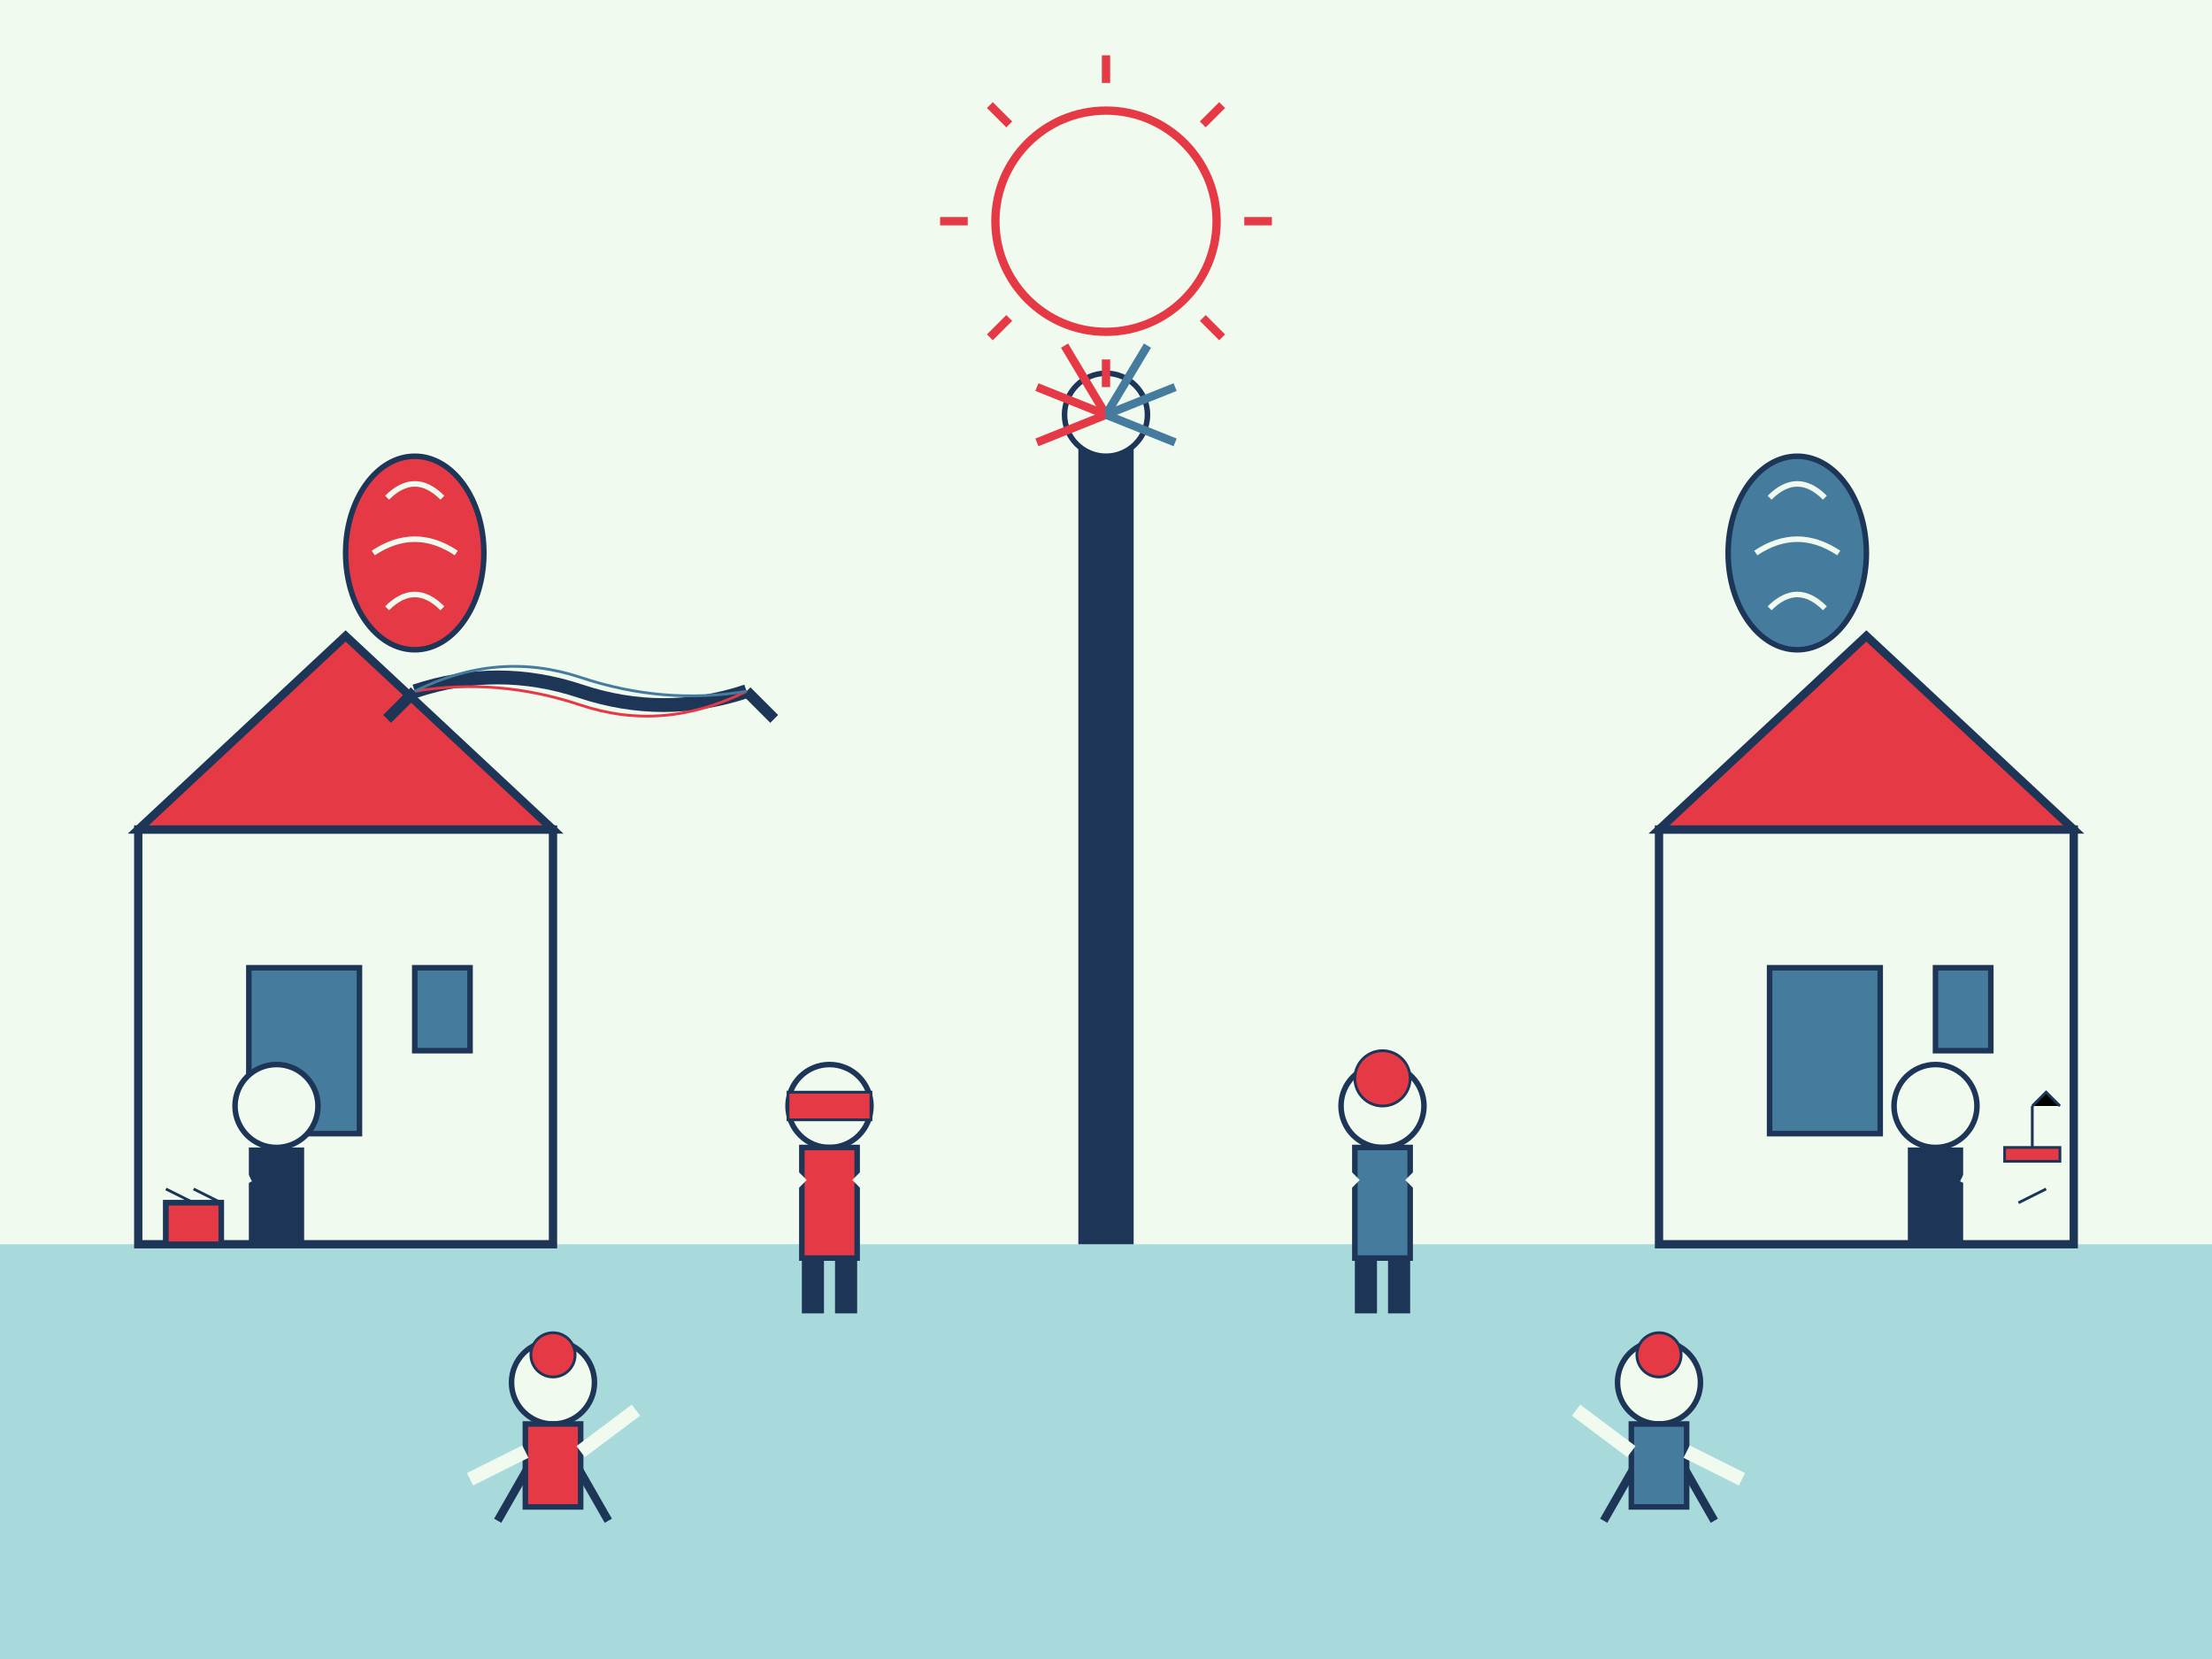 <svg width="800" height="600" viewBox="0 0 800 600" xmlns="http://www.w3.org/2000/svg">
  <!-- Background -->
  <rect width="800" height="600" fill="#f1faee"/>
  
  <!-- Ground/Grass -->
  <rect x="0" y="450" width="800" height="150" fill="#a8dadc"/>
  
  <!-- Village houses -->
  <rect x="50" y="300" width="150" height="150" fill="#f1faee" stroke="#1d3557" stroke-width="3"/>
  <polygon points="50,300 125,230 200,300" fill="#e63946" stroke="#1d3557" stroke-width="3"/>
  <rect x="90" y="350" width="40" height="60" fill="#457b9d" stroke="#1d3557" stroke-width="2"/>
  <rect x="150" y="350" width="20" height="30" fill="#457b9d" stroke="#1d3557" stroke-width="2"/>
  
  <rect x="600" y="300" width="150" height="150" fill="#f1faee" stroke="#1d3557" stroke-width="3"/>
  <polygon points="600,300 675,230 750,300" fill="#e63946" stroke="#1d3557" stroke-width="3"/>
  <rect x="640" y="350" width="40" height="60" fill="#457b9d" stroke="#1d3557" stroke-width="2"/>
  <rect x="700" y="350" width="20" height="30" fill="#457b9d" stroke="#1d3557" stroke-width="2"/>
  
  <!-- Traditional maypole -->
  <rect x="390" y="150" width="20" height="300" fill="#1d3557"/>
  <circle cx="400" cy="150" r="15" fill="#f1faee" stroke="#1d3557" stroke-width="2"/>
  <path d="M400,150 L385,125" stroke="#e63946" stroke-width="3"/>
  <path d="M400,150 L415,125" stroke="#457b9d" stroke-width="3"/>
  <path d="M400,150 L375,140" stroke="#e63946" stroke-width="3"/>
  <path d="M400,150 L425,140" stroke="#457b9d" stroke-width="3"/>
  <path d="M400,150 L375,160" stroke="#e63946" stroke-width="3"/>
  <path d="M400,150 L425,160" stroke="#457b9d" stroke-width="3"/>
  
  <!-- Dancing people in traditional costumes -->
  <!-- Person 1 -->
  <circle cx="300" cy="400" r="15" fill="#f1faee" stroke="#1d3557" stroke-width="2"/>
  <rect x="290" y="415" width="20" height="40" fill="#e63946" stroke="#1d3557" stroke-width="2"/>
  <path d="M290,425 L270,445" stroke="#f1faee" stroke-width="5"/>
  <path d="M310,425 L330,445" stroke="#f1faee" stroke-width="5"/>
  <rect x="290" y="455" width="8" height="20" fill="#1d3557"/>
  <rect x="302" y="455" width="8" height="20" fill="#1d3557"/>
  <rect x="285" y="395" width="30" height="10" fill="#e63946" stroke="#1d3557" stroke-width="1"/>
  
  <!-- Person 2 -->
  <circle cx="500" cy="400" r="15" fill="#f1faee" stroke="#1d3557" stroke-width="2"/>
  <rect x="490" y="415" width="20" height="40" fill="#457b9d" stroke="#1d3557" stroke-width="2"/>
  <path d="M490,425 L470,445" stroke="#f1faee" stroke-width="5"/>
  <path d="M510,425 L530,445" stroke="#f1faee" stroke-width="5"/>
  <rect x="490" y="455" width="8" height="20" fill="#1d3557"/>
  <rect x="502" y="455" width="8" height="20" fill="#1d3557"/>
  <circle cx="500" cy="390" r="10" fill="#e63946" stroke="#1d3557" stroke-width="1"/>
  
  <!-- Person 3 -->
  <circle cx="200" cy="500" r="15" fill="#f1faee" stroke="#1d3557" stroke-width="2"/>
  <path d="M200,515 L180,550" stroke="#1d3557" stroke-width="3"/>
  <path d="M200,515 L220,550" stroke="#1d3557" stroke-width="3"/>
  <rect x="190" y="515" width="20" height="30" fill="#e63946" stroke="#1d3557" stroke-width="2"/>
  <path d="M190,525 L170,535" stroke="#f1faee" stroke-width="5"/>
  <path d="M210,525 L230,510" stroke="#f1faee" stroke-width="5"/>
  <circle cx="200" cy="490" r="8" fill="#e63946" stroke="#1d3557" stroke-width="1"/>
  
  <!-- Person 4 -->
  <circle cx="600" cy="500" r="15" fill="#f1faee" stroke="#1d3557" stroke-width="2"/>
  <path d="M600,515 L580,550" stroke="#1d3557" stroke-width="3"/>
  <path d="M600,515 L620,550" stroke="#1d3557" stroke-width="3"/>
  <rect x="590" y="515" width="20" height="30" fill="#457b9d" stroke="#1d3557" stroke-width="2"/>
  <path d="M590,525 L570,510" stroke="#f1faee" stroke-width="5"/>
  <path d="M610,525 L630,535" stroke="#f1faee" stroke-width="5"/>
  <circle cx="600" cy="490" r="8" fill="#e63946" stroke="#1d3557" stroke-width="1"/>
  
  <!-- Easter eggs -->
  <ellipse cx="150" cy="200" rx="25" ry="35" fill="#e63946" stroke="#1d3557" stroke-width="2"/>
  <path d="M140,180 Q150,170 160,180" stroke="#f1faee" stroke-width="2" fill="none"/>
  <path d="M135,200 Q150,190 165,200" stroke="#f1faee" stroke-width="2" fill="none"/>
  <path d="M140,220 Q150,210 160,220" stroke="#f1faee" stroke-width="2" fill="none"/>
  
  <ellipse cx="650" cy="200" rx="25" ry="35" fill="#457b9d" stroke="#1d3557" stroke-width="2"/>
  <path d="M640,180 Q650,170 660,180" stroke="#f1faee" stroke-width="2" fill="none"/>
  <path d="M635,200 Q650,190 665,200" stroke="#f1faee" stroke-width="2" fill="none"/>
  <path d="M640,220 Q650,210 660,220" stroke="#f1faee" stroke-width="2" fill="none"/>
  
  <!-- Pomlázka (Easter whip) -->
  <path d="M150,250 Q180,240 210,250 Q240,260 270,250" stroke="#1d3557" stroke-width="5" fill="none"/>
  <path d="M270,250 L280,260" stroke="#1d3557" stroke-width="4" fill="none"/>
  <path d="M150,250 L140,260" stroke="#1d3557" stroke-width="4" fill="none"/>
  <path d="M150,250 Q180,245 210,255 Q240,265 270,250" stroke="#e63946" stroke-width="1" fill="none"/>
  <path d="M150,250 Q180,235 210,245 Q240,255 270,250" stroke="#457b9d" stroke-width="1" fill="none"/>
  
  <!-- Musicians -->
  <!-- Accordion player -->
  <circle cx="100" cy="400" r="15" fill="#f1faee" stroke="#1d3557" stroke-width="2"/>
  <rect x="90" y="415" width="20" height="35" fill="#1d3557"/>
  <path d="M90,425 L70,435" stroke="#f1faee" stroke-width="5"/>
  <rect x="60" y="435" width="20" height="15" fill="#e63946" stroke="#1d3557" stroke-width="2"/>
  <rect x="60" y="435" width="20" height="15" fill="#e63946" stroke="#1d3557" stroke-width="2"/>
  <path d="M70,435 L60,430" stroke="#1d3557" stroke-width="1"/>
  <path d="M70,450" stroke="#1d3557" stroke-width="1"/>
  <path d="M80,435 L70,430" stroke="#1d3557" stroke-width="1"/>
  <path d="M80,450" stroke="#1d3557" stroke-width="1"/>
  
  <!-- Violin player -->
  <circle cx="700" cy="400" r="15" fill="#f1faee" stroke="#1d3557" stroke-width="2"/>
  <rect x="690" y="415" width="20" height="35" fill="#1d3557"/>
  <path d="M710,425 L730,435" stroke="#f1faee" stroke-width="5"/>
  <rect x="725" y="415" width="20" height="5" fill="#e63946" stroke="#1d3557" stroke-width="1"/>
  <path d="M735,415 L735,400" stroke="#1d3557" stroke-width="1"/>
  <path d="M735,400 L740,395 L745,400" stroke="#1d3557" stroke-width="1"/>
  <path d="M730,435 L740,430" stroke="#1d3557" stroke-width="1"/>
  
  <!-- Sun -->
  <circle cx="400" cy="80" r="40" fill="#f1faee" stroke="#e63946" stroke-width="3"/>
  <line x1="400" y1="20" x2="400" y2="30" stroke="#e63946" stroke-width="3"/>
  <line x1="400" y1="130" x2="400" y2="140" stroke="#e63946" stroke-width="3"/>
  <line x1="340" y1="80" x2="350" y2="80" stroke="#e63946" stroke-width="3"/>
  <line x1="450" y1="80" x2="460" y2="80" stroke="#e63946" stroke-width="3"/>
  <line x1="358" y1="38" x2="365" y2="45" stroke="#e63946" stroke-width="3"/>
  <line x1="435" y1="115" x2="442" y2="122" stroke="#e63946" stroke-width="3"/>
  <line x1="358" y1="122" x2="365" y2="115" stroke="#e63946" stroke-width="3"/>
  <line x1="435" y1="45" x2="442" y2="38" stroke="#e63946" stroke-width="3"/>
</svg>